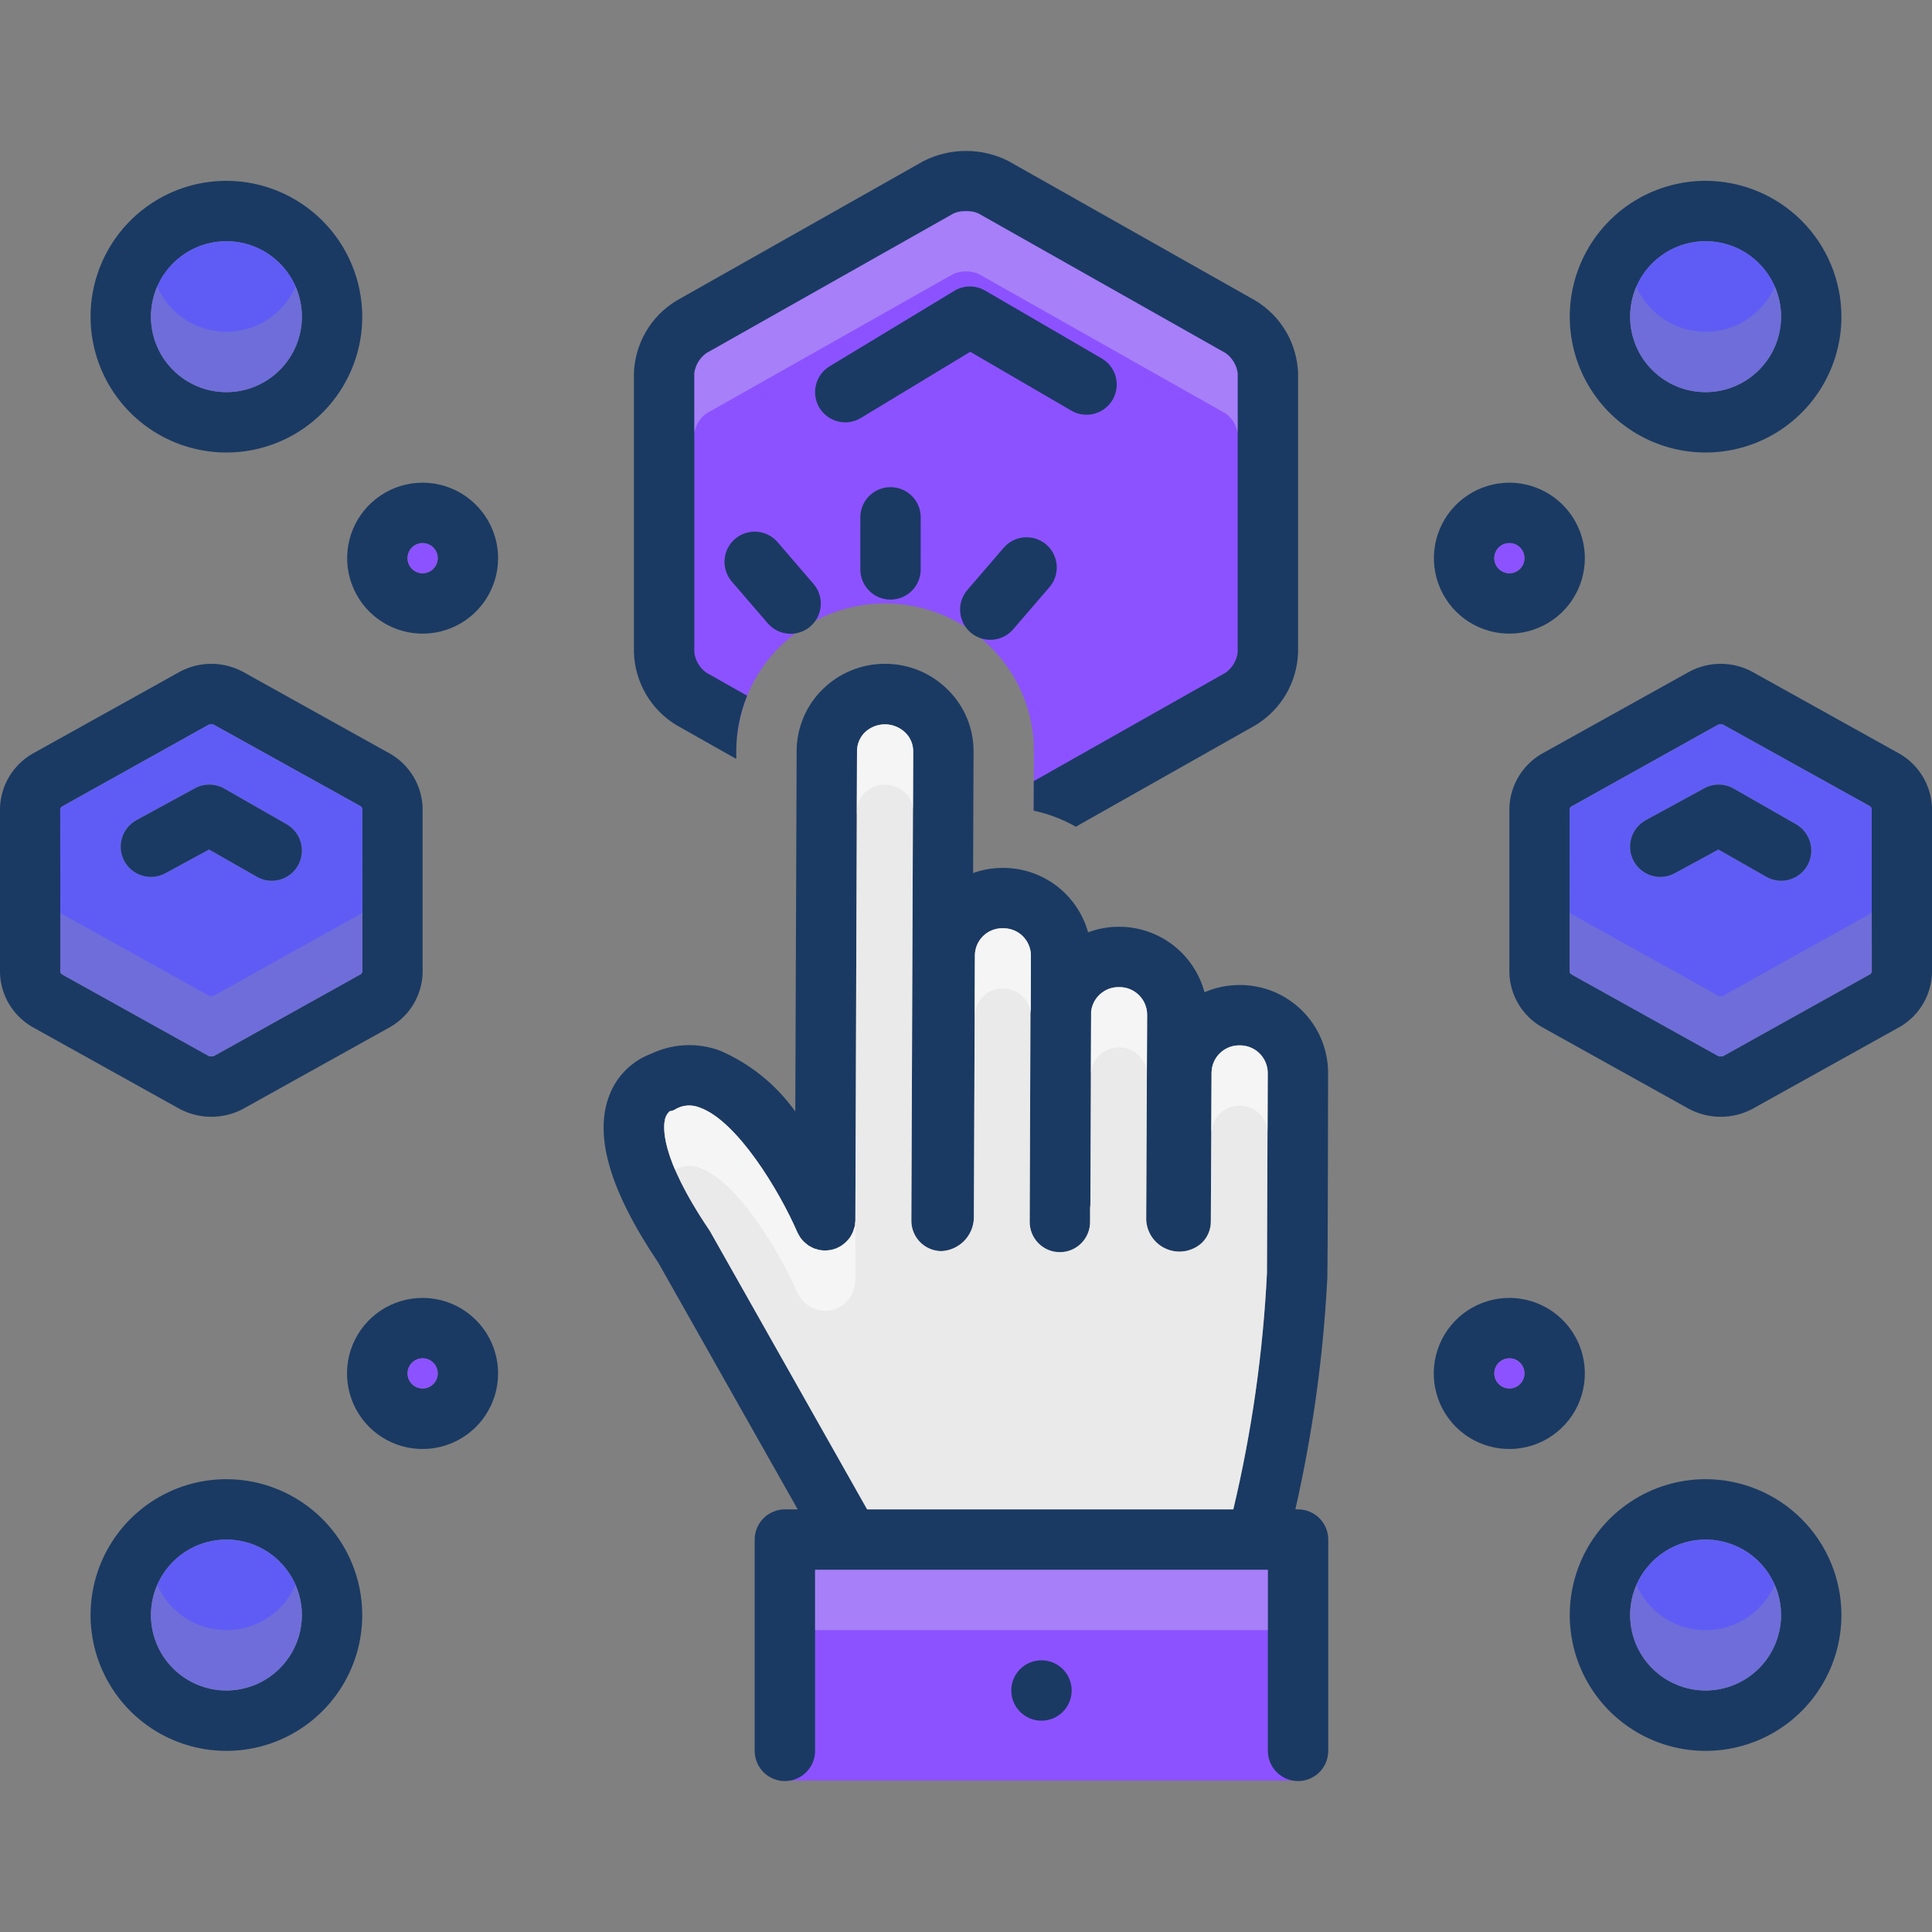 <svg width="100" height="100" viewBox="0 0 100 100" fill="none" xmlns="http://www.w3.org/2000/svg">
<rect x="0" y="0" width="100" height="100" fill="#808080" stroke="none"/>
<path d="M40.43 79.688H67.407V92.165H40.43V79.688ZM38.167 37.986C38.369 36.257 39.159 34.651 40.404 33.434C41.855 32.018 43.805 31.227 45.833 31.234C47.861 31.24 49.805 32.042 51.248 33.468C51.97 34.176 52.542 35.021 52.932 35.953C53.321 36.886 53.52 37.888 53.516 38.898L53.504 41.959L65.617 36.133V18.344L49.695 9.359L34.378 19.336V34.359L38.166 37.986H38.167Z" fill="#8C52FF"/>
<path d="M11.719 9.359C10.328 9.359 8.969 9.772 7.812 10.544C6.656 11.317 5.755 12.415 5.223 13.7C4.691 14.985 4.551 16.398 4.823 17.762C5.094 19.126 5.764 20.379 6.747 21.363C7.73 22.346 8.983 23.015 10.347 23.287C11.711 23.558 13.125 23.419 14.409 22.887C15.694 22.355 16.792 21.453 17.565 20.297C18.338 19.141 18.75 17.781 18.75 16.391C18.747 14.527 18.005 12.74 16.687 11.422C15.369 10.104 13.583 9.362 11.719 9.359ZM11.719 20.297C10.946 20.297 10.191 20.068 9.549 19.639C8.906 19.209 8.405 18.599 8.11 17.886C7.814 17.172 7.737 16.386 7.888 15.629C8.038 14.871 8.41 14.175 8.957 13.629C9.503 13.082 10.199 12.71 10.957 12.559C11.714 12.409 12.5 12.486 13.214 12.782C13.927 13.077 14.537 13.578 14.967 14.22C15.396 14.863 15.625 15.618 15.625 16.391C15.625 17.427 15.213 18.42 14.48 19.152C13.748 19.885 12.755 20.297 11.719 20.297Z" fill="#1A3A63"/>
<path d="M11.719 20.297C13.876 20.297 15.625 18.548 15.625 16.391C15.625 14.233 13.876 12.484 11.719 12.484C9.561 12.484 7.812 14.233 7.812 16.391C7.812 18.548 9.561 20.297 11.719 20.297Z" fill="#5F5CF6"/>
<path d="M21.875 24.984C21.102 24.984 20.347 25.213 19.705 25.643C19.062 26.072 18.562 26.682 18.266 27.396C17.97 28.11 17.893 28.895 18.044 29.653C18.195 30.41 18.567 31.107 19.113 31.653C19.659 32.199 20.355 32.571 21.113 32.722C21.871 32.873 22.656 32.795 23.37 32.499C24.084 32.204 24.694 31.703 25.123 31.061C25.552 30.418 25.781 29.663 25.781 28.891C25.78 27.855 25.367 26.863 24.635 26.13C23.903 25.398 22.91 24.986 21.875 24.984ZM21.875 29.672C21.721 29.672 21.569 29.626 21.441 29.54C21.312 29.454 21.212 29.332 21.153 29.19C21.094 29.047 21.079 28.89 21.109 28.738C21.139 28.587 21.213 28.448 21.323 28.338C21.432 28.229 21.571 28.154 21.723 28.124C21.874 28.094 22.031 28.11 22.174 28.169C22.317 28.228 22.439 28.328 22.525 28.457C22.61 28.585 22.656 28.736 22.656 28.891C22.656 29.098 22.573 29.296 22.427 29.442C22.28 29.589 22.082 29.671 21.875 29.672Z" fill="#1A3A63"/>
<path d="M21.875 29.672C22.306 29.672 22.656 29.322 22.656 28.891C22.656 28.459 22.306 28.109 21.875 28.109C21.444 28.109 21.094 28.459 21.094 28.891C21.094 29.322 21.444 29.672 21.875 29.672Z" fill="#8C52FF"/>
<path d="M88.281 9.359C86.891 9.359 85.531 9.772 84.375 10.544C83.219 11.317 82.317 12.415 81.785 13.7C81.253 14.985 81.114 16.398 81.385 17.762C81.656 19.126 82.326 20.379 83.309 21.363C84.293 22.346 85.546 23.015 86.909 23.287C88.273 23.558 89.687 23.419 90.972 22.887C92.257 22.355 93.355 21.453 94.127 20.297C94.9 19.141 95.312 17.781 95.312 16.391C95.31 14.527 94.568 12.74 93.25 11.422C91.932 10.104 90.145 9.362 88.281 9.359ZM88.281 20.297C87.509 20.297 86.753 20.068 86.111 19.639C85.469 19.209 84.968 18.599 84.672 17.886C84.377 17.172 84.299 16.386 84.45 15.629C84.601 14.871 84.973 14.175 85.519 13.629C86.065 13.082 86.761 12.71 87.519 12.559C88.277 12.409 89.062 12.486 89.776 12.782C90.49 13.077 91.1 13.578 91.529 14.22C91.958 14.863 92.188 15.618 92.188 16.391C92.187 17.427 91.775 18.42 91.043 19.152C90.311 19.885 89.317 20.297 88.281 20.297Z" fill="#1A3A63"/>
<path d="M88.281 20.297C90.439 20.297 92.188 18.548 92.188 16.391C92.188 14.233 90.439 12.484 88.281 12.484C86.124 12.484 84.375 14.233 84.375 16.391C84.375 18.548 86.124 20.297 88.281 20.297Z" fill="#5F5CF6"/>
<path d="M78.125 24.984C77.352 24.984 76.597 25.213 75.955 25.643C75.312 26.072 74.812 26.682 74.516 27.396C74.22 28.11 74.143 28.895 74.294 29.653C74.445 30.41 74.817 31.107 75.363 31.653C75.909 32.199 76.605 32.571 77.363 32.722C78.121 32.873 78.906 32.795 79.62 32.499C80.334 32.204 80.944 31.703 81.373 31.061C81.802 30.418 82.031 29.663 82.031 28.891C82.03 27.855 81.618 26.863 80.885 26.13C80.153 25.398 79.16 24.986 78.125 24.984ZM78.125 29.672C77.971 29.672 77.819 29.626 77.691 29.54C77.562 29.454 77.462 29.332 77.403 29.19C77.344 29.047 77.329 28.89 77.359 28.738C77.389 28.587 77.463 28.448 77.573 28.338C77.682 28.229 77.821 28.154 77.973 28.124C78.124 28.094 78.281 28.11 78.424 28.169C78.567 28.228 78.689 28.328 78.775 28.457C78.86 28.585 78.906 28.736 78.906 28.891C78.906 29.098 78.823 29.296 78.677 29.442C78.53 29.589 78.332 29.671 78.125 29.672Z" fill="#1A3A63"/>
<path d="M78.125 29.672C78.556 29.672 78.906 29.322 78.906 28.891C78.906 28.459 78.556 28.109 78.125 28.109C77.694 28.109 77.344 28.459 77.344 28.891C77.344 29.322 77.694 29.672 78.125 29.672Z" fill="#8C52FF"/>
<path d="M11.719 76.562C10.328 76.562 8.969 76.975 7.812 77.748C6.656 78.52 5.755 79.618 5.223 80.903C4.691 82.188 4.551 83.602 4.823 84.966C5.094 86.329 5.764 87.582 6.747 88.566C7.73 89.549 8.983 90.219 10.347 90.49C11.711 90.761 13.125 90.622 14.409 90.09C15.694 89.558 16.792 88.656 17.565 87.5C18.338 86.344 18.75 84.984 18.75 83.594C18.749 81.729 18.007 79.942 16.689 78.624C15.371 77.305 13.583 76.564 11.719 76.562ZM11.719 87.5C10.946 87.5 10.191 87.271 9.549 86.842C8.906 86.412 8.405 85.802 8.11 85.089C7.814 84.375 7.737 83.589 7.888 82.832C8.038 82.074 8.41 81.378 8.957 80.832C9.503 80.285 10.199 79.913 10.957 79.763C11.714 79.612 12.5 79.689 13.214 79.985C13.927 80.281 14.537 80.781 14.967 81.424C15.396 82.066 15.625 82.821 15.625 83.594C15.623 84.629 15.211 85.622 14.479 86.354C13.747 87.086 12.754 87.498 11.719 87.5Z" fill="#1A3A63"/>
<path d="M15.625 83.594C15.625 84.366 15.396 85.122 14.967 85.764C14.537 86.406 13.927 86.907 13.214 87.203C12.5 87.498 11.714 87.576 10.957 87.425C10.199 87.274 9.503 86.902 8.957 86.356C8.41 85.81 8.038 85.114 7.888 84.356C7.737 83.598 7.814 82.813 8.11 82.099C8.405 81.385 8.906 80.775 9.549 80.346C10.191 79.917 10.946 79.688 11.719 79.688C12.754 79.689 13.747 80.101 14.479 80.833C15.211 81.566 15.623 82.558 15.625 83.594Z" fill="#5F5CF6"/>
<path d="M21.875 67.18C21.101 67.179 20.345 67.408 19.701 67.837C19.058 68.266 18.556 68.877 18.259 69.592C17.963 70.306 17.885 71.093 18.036 71.852C18.187 72.611 18.559 73.308 19.106 73.855C19.653 74.402 20.35 74.774 21.109 74.925C21.868 75.076 22.655 74.998 23.369 74.702C24.084 74.405 24.695 73.903 25.124 73.26C25.553 72.616 25.782 71.86 25.781 71.086C25.78 70.05 25.367 69.058 24.635 68.326C23.903 67.593 22.91 67.181 21.875 67.18ZM21.875 71.867C21.721 71.867 21.569 71.821 21.441 71.736C21.312 71.65 21.212 71.528 21.153 71.385C21.094 71.242 21.079 71.085 21.109 70.933C21.139 70.782 21.213 70.643 21.323 70.534C21.432 70.424 21.571 70.35 21.723 70.32C21.874 70.29 22.031 70.305 22.174 70.364C22.317 70.423 22.439 70.523 22.525 70.652C22.61 70.78 22.656 70.931 22.656 71.086C22.657 71.189 22.637 71.29 22.597 71.385C22.558 71.48 22.501 71.567 22.428 71.639C22.355 71.712 22.269 71.769 22.174 71.808C22.079 71.847 21.978 71.868 21.875 71.867Z" fill="#1A3A63"/>
<path d="M22.656 71.086C22.656 71.24 22.61 71.391 22.525 71.52C22.439 71.648 22.317 71.749 22.174 71.808C22.031 71.867 21.874 71.882 21.723 71.852C21.571 71.822 21.432 71.748 21.323 71.638C21.213 71.529 21.139 71.39 21.109 71.238C21.079 71.087 21.094 70.93 21.153 70.787C21.212 70.644 21.312 70.522 21.441 70.436C21.569 70.35 21.721 70.305 21.875 70.305C21.978 70.304 22.079 70.324 22.174 70.364C22.269 70.403 22.355 70.46 22.428 70.533C22.501 70.605 22.558 70.692 22.597 70.787C22.637 70.882 22.657 70.983 22.656 71.086Z" fill="#8C52FF"/>
<path d="M88.281 76.562C86.891 76.562 85.531 76.975 84.375 77.748C83.219 78.52 82.317 79.618 81.785 80.903C81.253 82.188 81.114 83.602 81.385 84.966C81.656 86.329 82.326 87.582 83.309 88.566C84.293 89.549 85.546 90.219 86.909 90.49C88.273 90.761 89.687 90.622 90.972 90.09C92.257 89.558 93.355 88.656 94.127 87.5C94.9 86.344 95.312 84.984 95.312 83.594C95.311 81.729 94.57 79.942 93.251 78.624C91.933 77.305 90.146 76.564 88.281 76.562ZM88.281 87.5C87.509 87.5 86.753 87.271 86.111 86.842C85.469 86.412 84.968 85.802 84.672 85.089C84.377 84.375 84.299 83.589 84.45 82.832C84.601 82.074 84.973 81.378 85.519 80.832C86.065 80.285 86.761 79.913 87.519 79.763C88.277 79.612 89.062 79.689 89.776 79.985C90.49 80.281 91.1 80.781 91.529 81.424C91.958 82.066 92.188 82.821 92.188 83.594C92.186 84.629 91.774 85.622 91.042 86.354C90.309 87.086 89.317 87.498 88.281 87.5Z" fill="#1A3A63"/>
<path d="M92.188 83.594C92.188 84.366 91.958 85.122 91.529 85.764C91.1 86.406 90.49 86.907 89.776 87.203C89.062 87.498 88.277 87.576 87.519 87.425C86.761 87.274 86.065 86.902 85.519 86.356C84.973 85.81 84.601 85.114 84.45 84.356C84.299 83.598 84.377 82.813 84.672 82.099C84.968 81.385 85.469 80.775 86.111 80.346C86.753 79.917 87.509 79.688 88.281 79.688C89.317 79.689 90.309 80.101 91.042 80.833C91.774 81.566 92.186 82.558 92.188 83.594Z" fill="#5F5CF6"/>
<path d="M78.125 67.18C77.351 67.179 76.595 67.408 75.951 67.837C75.308 68.266 74.806 68.877 74.509 69.592C74.213 70.306 74.135 71.093 74.286 71.852C74.437 72.611 74.809 73.308 75.356 73.855C75.903 74.402 76.6 74.774 77.359 74.925C78.118 75.076 78.905 74.998 79.619 74.702C80.334 74.405 80.945 73.903 81.374 73.26C81.803 72.616 82.032 71.86 82.031 71.086C82.03 70.05 81.618 69.058 80.885 68.326C80.153 67.593 79.16 67.181 78.125 67.18ZM78.125 71.867C77.971 71.867 77.819 71.821 77.691 71.736C77.562 71.65 77.462 71.528 77.403 71.385C77.344 71.242 77.329 71.085 77.359 70.933C77.389 70.782 77.463 70.643 77.573 70.534C77.682 70.424 77.821 70.35 77.973 70.32C78.124 70.29 78.281 70.305 78.424 70.364C78.567 70.423 78.689 70.523 78.775 70.652C78.86 70.78 78.906 70.931 78.906 71.086C78.907 71.189 78.887 71.29 78.847 71.385C78.808 71.48 78.751 71.567 78.678 71.639C78.606 71.712 78.519 71.769 78.424 71.808C78.329 71.847 78.228 71.868 78.125 71.867Z" fill="#1A3A63"/>
<path d="M78.906 71.086C78.906 71.24 78.86 71.391 78.775 71.52C78.689 71.648 78.567 71.749 78.424 71.808C78.281 71.867 78.124 71.882 77.973 71.852C77.821 71.822 77.682 71.748 77.573 71.638C77.463 71.529 77.389 71.39 77.359 71.238C77.329 71.087 77.344 70.93 77.403 70.787C77.462 70.644 77.562 70.522 77.691 70.436C77.819 70.35 77.971 70.305 78.125 70.305C78.228 70.304 78.329 70.324 78.424 70.364C78.519 70.403 78.606 70.46 78.678 70.533C78.751 70.605 78.808 70.692 78.847 70.787C78.887 70.882 78.907 70.983 78.906 71.086Z" fill="#8C52FF"/>
<path d="M20.227 39.031L12.547 34.758C12.051 34.496 11.498 34.359 10.938 34.359C10.377 34.359 9.824 34.496 9.328 34.758L1.648 39.031C1.162 39.319 0.757 39.725 0.468 40.211C0.18 40.697 0.019 41.248 0 41.812L0 50.359C0.017 50.925 0.177 51.476 0.465 51.963C0.754 52.449 1.161 52.854 1.648 53.141L9.328 57.414C9.826 57.671 10.378 57.805 10.938 57.805C11.497 57.805 12.049 57.671 12.547 57.414L20.227 53.141C20.714 52.854 21.121 52.449 21.41 51.963C21.698 51.476 21.858 50.925 21.875 50.359V41.812C21.856 41.248 21.695 40.697 21.407 40.211C21.118 39.725 20.713 39.319 20.227 39.031ZM18.703 50.406L11.062 54.664C11.022 54.676 10.98 54.682 10.938 54.68H10.844L3.203 50.43C3.181 50.402 3.158 50.376 3.133 50.352C3.125 50.352 3.125 50.352 3.125 50.359L3.117 41.875C3.133 41.836 3.172 41.766 3.172 41.766L10.82 37.5C10.859 37.495 10.898 37.493 10.938 37.492C10.992 37.492 11.031 37.5 11.031 37.492L18.672 41.734C18.695 41.758 18.734 41.82 18.75 41.82L18.758 50.297L18.703 50.406Z" fill="#1A3A63"/>
<path d="M18.75 41.82C18.734 41.82 18.695 41.758 18.672 41.734L11.031 37.492C11.031 37.5 10.992 37.492 10.938 37.492C10.898 37.493 10.859 37.495 10.82 37.5L3.172 41.766C3.172 41.766 3.133 41.836 3.117 41.875L3.125 50.359C3.125 50.352 3.125 50.352 3.133 50.352C3.158 50.376 3.181 50.402 3.203 50.43L10.844 54.68H10.938C10.98 54.682 11.022 54.676 11.062 54.664L18.703 50.406L18.758 50.297L18.75 41.82ZM15.422 44.797C15.285 45.037 15.087 45.236 14.848 45.375C14.61 45.513 14.339 45.586 14.062 45.586C13.791 45.585 13.524 45.513 13.289 45.375L10.82 43.969L8.562 45.195C8.382 45.294 8.185 45.356 7.981 45.378C7.777 45.4 7.57 45.382 7.373 45.324C7.176 45.266 6.993 45.17 6.833 45.042C6.673 44.913 6.54 44.754 6.441 44.574C6.343 44.394 6.281 44.197 6.259 43.992C6.237 43.788 6.255 43.582 6.313 43.385C6.37 43.188 6.466 43.004 6.595 42.844C6.724 42.685 6.882 42.552 7.062 42.453L10.086 40.805C10.32 40.676 10.583 40.611 10.85 40.613C11.117 40.616 11.378 40.687 11.609 40.82L14.836 42.664C15.195 42.87 15.458 43.21 15.568 43.61C15.678 44.009 15.625 44.436 15.422 44.797Z" fill="#5F5CF6"/>
<path d="M15.422 44.797C15.285 45.037 15.087 45.236 14.848 45.375C14.61 45.513 14.338 45.586 14.062 45.586C13.79 45.585 13.524 45.513 13.289 45.375L10.82 43.969L8.562 45.195C8.382 45.294 8.185 45.356 7.981 45.378C7.777 45.4 7.57 45.382 7.373 45.324C7.176 45.266 6.993 45.17 6.833 45.042C6.673 44.913 6.54 44.754 6.441 44.574C6.343 44.394 6.281 44.197 6.259 43.992C6.237 43.788 6.255 43.582 6.313 43.385C6.37 43.188 6.466 43.004 6.595 42.844C6.723 42.685 6.882 42.552 7.062 42.453L10.086 40.805C10.32 40.676 10.583 40.611 10.85 40.613C11.116 40.616 11.378 40.687 11.609 40.82L14.836 42.664C15.195 42.87 15.458 43.21 15.568 43.61C15.678 44.009 15.625 44.436 15.422 44.797ZM98.352 39.031L90.672 34.758C90.176 34.496 89.623 34.359 89.062 34.359C88.502 34.359 87.949 34.496 87.453 34.758L79.773 39.031C79.287 39.319 78.882 39.725 78.593 40.211C78.305 40.697 78.144 41.248 78.125 41.812V50.359C78.142 50.925 78.302 51.476 78.59 51.963C78.879 52.449 79.286 52.854 79.773 53.141L87.453 57.414C87.951 57.671 88.502 57.805 89.062 57.805C89.622 57.805 90.174 57.671 90.672 57.414L98.352 53.141C98.839 52.854 99.246 52.449 99.534 51.963C99.823 51.476 99.983 50.925 100 50.359V41.812C99.981 41.248 99.82 40.697 99.531 40.211C99.243 39.725 98.838 39.319 98.352 39.031ZM96.828 50.406L89.188 54.664C89.147 54.676 89.105 54.682 89.062 54.68H88.969L81.328 50.43C81.306 50.402 81.283 50.376 81.258 50.352C81.25 50.352 81.25 50.352 81.25 50.359L81.242 41.875C81.258 41.836 81.297 41.766 81.297 41.766L88.945 37.5C88.984 37.495 89.023 37.493 89.062 37.492C89.117 37.492 89.156 37.5 89.156 37.492L96.797 41.734C96.828 41.766 96.867 41.836 96.875 41.812L96.883 50.297L96.828 50.406Z" fill="#1A3A63"/>
<path d="M96.875 41.812C96.867 41.836 96.828 41.766 96.797 41.734L89.156 37.492C89.156 37.5 89.117 37.492 89.062 37.492C89.023 37.493 88.984 37.495 88.945 37.5L81.297 41.766C81.297 41.766 81.258 41.836 81.242 41.875L81.25 50.359C81.25 50.352 81.25 50.352 81.258 50.352C81.283 50.376 81.306 50.402 81.328 50.43L88.969 54.68H89.062C89.105 54.682 89.147 54.676 89.188 54.664L96.828 50.406L96.883 50.297L96.875 41.812ZM93.547 44.797C93.41 45.037 93.212 45.236 92.974 45.375C92.735 45.513 92.464 45.586 92.188 45.586C91.916 45.585 91.649 45.513 91.414 45.375L88.945 43.969L86.688 45.195C86.507 45.294 86.31 45.356 86.106 45.378C85.902 45.4 85.695 45.382 85.498 45.324C85.301 45.266 85.118 45.17 84.958 45.042C84.798 44.913 84.665 44.754 84.566 44.574C84.468 44.394 84.406 44.197 84.384 43.992C84.362 43.788 84.38 43.582 84.438 43.385C84.495 43.188 84.591 43.004 84.72 42.844C84.849 42.685 85.007 42.552 85.188 42.453L88.211 40.805C88.445 40.676 88.708 40.611 88.975 40.613C89.242 40.616 89.503 40.687 89.734 40.82L92.961 42.664C93.32 42.87 93.583 43.21 93.693 43.61C93.803 44.009 93.75 44.436 93.547 44.797Z" fill="#5F5CF6"/>
<path d="M93.547 44.797C93.41 45.037 93.212 45.236 92.974 45.375C92.735 45.513 92.464 45.586 92.188 45.586C91.916 45.585 91.649 45.513 91.414 45.375L88.945 43.969L86.688 45.195C86.507 45.294 86.31 45.356 86.106 45.378C85.902 45.4 85.695 45.382 85.498 45.324C85.301 45.266 85.118 45.17 84.958 45.042C84.798 44.913 84.665 44.754 84.566 44.574C84.468 44.394 84.406 44.197 84.384 43.992C84.362 43.788 84.38 43.582 84.438 43.385C84.495 43.188 84.591 43.004 84.72 42.844C84.849 42.685 85.007 42.552 85.188 42.453L88.211 40.805C88.445 40.676 88.708 40.611 88.975 40.613C89.242 40.616 89.503 40.687 89.734 40.82L92.961 42.664C93.32 42.87 93.583 43.21 93.693 43.61C93.803 44.009 93.75 44.436 93.547 44.797ZM35.017 37.536L38.108 39.282L38.109 38.851C38.113 37.877 38.304 36.913 38.672 36.011L36.555 34.815C36.388 34.693 36.247 34.539 36.141 34.362C36.035 34.185 35.966 33.988 35.938 33.784V19.313C35.966 19.109 36.035 18.912 36.141 18.735C36.247 18.558 36.388 18.404 36.555 18.282L49.359 11.048C49.562 10.963 49.78 10.92 50 10.92C50.221 10.92 50.439 10.963 50.642 11.048L63.445 18.282C63.612 18.403 63.753 18.557 63.859 18.735C63.965 18.912 64.034 19.109 64.062 19.313V33.782C64.034 33.987 63.965 34.184 63.859 34.361C63.753 34.538 63.612 34.693 63.445 34.814L53.508 40.43L53.502 41.96C54.268 42.123 55.003 42.404 55.684 42.791L64.984 37.536C65.634 37.143 66.176 36.594 66.561 35.939C66.946 35.283 67.161 34.542 67.188 33.783V19.314C67.161 18.554 66.946 17.813 66.561 17.158C66.176 16.503 65.634 15.954 64.983 15.561L52.18 8.327C51.503 7.989 50.757 7.812 50 7.812C49.243 7.812 48.497 7.989 47.82 8.327L35.016 15.561C34.366 15.954 33.824 16.503 33.439 17.158C33.054 17.814 32.839 18.555 32.812 19.314V33.783C32.839 34.542 33.054 35.283 33.439 35.939C33.824 36.594 34.366 37.143 35.017 37.536Z" fill="#1A3A63"/>
<path d="M67.188 78.125H67.047C67.935 74.229 68.486 70.264 68.695 66.273C68.695 66.242 68.703 66.211 68.703 66.172V65.984C68.727 65.344 68.742 55.523 68.742 55.523C68.737 54.317 68.254 53.162 67.399 52.311C66.544 51.46 65.386 50.983 64.18 50.984H64.164C63.538 50.984 62.919 51.112 62.344 51.359C62.084 50.389 61.511 49.531 60.715 48.918C59.918 48.305 58.942 47.971 57.938 47.969H57.914C57.37 47.968 56.83 48.066 56.32 48.258C56.053 47.299 55.479 46.454 54.686 45.852C53.893 45.249 52.925 44.923 51.93 44.922H51.914C51.387 44.921 50.864 45.011 50.367 45.188L50.391 38.898C50.393 38.3 50.276 37.708 50.045 37.157C49.814 36.605 49.475 36.105 49.047 35.688C48.191 34.838 47.034 34.361 45.828 34.359H45.805C44.605 34.357 43.452 34.825 42.594 35.664C42.166 36.08 41.826 36.576 41.593 37.125C41.359 37.674 41.237 38.263 41.234 38.859L41.164 57.531C40.178 56.147 38.833 55.059 37.273 54.383C36.699 54.169 36.088 54.073 35.476 54.1C34.864 54.127 34.264 54.276 33.711 54.539C33.216 54.722 32.766 55.01 32.391 55.382C32.016 55.753 31.726 56.202 31.539 56.695C30.734 58.781 31.562 61.617 34.07 65.352L41.289 78.125H40.625C40.211 78.125 39.813 78.29 39.52 78.583C39.227 78.876 39.062 79.273 39.062 79.688V90.625C39.062 91.039 39.227 91.437 39.52 91.73C39.813 92.023 40.211 92.188 40.625 92.188C41.039 92.188 41.437 92.023 41.73 91.73C42.023 91.437 42.188 91.039 42.188 90.625V81.25H65.625V90.625C65.625 91.039 65.79 91.437 66.083 91.73C66.376 92.023 66.773 92.188 67.188 92.188C67.602 92.188 67.999 92.023 68.292 91.73C68.585 91.437 68.75 91.039 68.75 90.625V79.688C68.75 79.273 68.585 78.876 68.292 78.583C67.999 78.29 67.602 78.125 67.188 78.125ZM65.578 65.883C65.375 70.008 64.792 74.106 63.836 78.125H44.883L36.766 63.758C36.742 63.726 36.721 63.692 36.703 63.656C34.117 59.828 34.32 58.258 34.438 57.867C34.481 57.732 34.559 57.611 34.664 57.516C34.785 57.505 34.901 57.462 35 57.391C35.186 57.29 35.391 57.232 35.602 57.221C35.813 57.21 36.024 57.247 36.219 57.328C38.156 58.016 40.336 61.633 41.266 63.773C41.266 63.781 41.273 63.781 41.273 63.789C41.281 63.812 41.305 63.836 41.312 63.859C41.344 63.922 41.383 63.992 41.422 64.055C41.45 64.087 41.476 64.121 41.5 64.156C41.539 64.195 41.578 64.242 41.617 64.281C41.649 64.312 41.683 64.341 41.719 64.367C41.761 64.406 41.805 64.442 41.852 64.477C41.883 64.492 41.922 64.508 41.961 64.531C42.01 64.564 42.063 64.593 42.117 64.617C42.155 64.631 42.194 64.642 42.234 64.648C42.297 64.672 42.352 64.688 42.406 64.703C42.469 64.711 42.523 64.711 42.586 64.719C42.625 64.719 42.664 64.734 42.703 64.734H42.711C42.711 64.732 42.712 64.73 42.713 64.729C42.715 64.727 42.717 64.727 42.719 64.727C42.782 64.725 42.844 64.72 42.906 64.711C42.945 64.703 42.984 64.703 43.023 64.695C43.034 64.697 43.045 64.694 43.055 64.688C43.148 64.667 43.24 64.638 43.328 64.602C43.344 64.594 43.352 64.586 43.367 64.578C43.447 64.544 43.523 64.502 43.594 64.453C43.625 64.43 43.656 64.398 43.688 64.375C43.735 64.34 43.78 64.301 43.82 64.258C43.854 64.226 43.885 64.192 43.914 64.156C43.945 64.109 43.984 64.07 44.016 64.023C44.039 63.984 44.055 63.945 44.078 63.906C44.102 63.859 44.133 63.812 44.156 63.758C44.172 63.711 44.18 63.664 44.195 63.625L44.242 63.469C44.251 63.401 44.257 63.334 44.258 63.266C44.267 63.235 44.272 63.204 44.273 63.172V63.148L44.359 38.875C44.36 38.693 44.397 38.513 44.468 38.345C44.539 38.178 44.643 38.026 44.773 37.898C45.056 37.635 45.429 37.489 45.816 37.492C46.202 37.495 46.573 37.646 46.852 37.914C46.982 38.039 47.087 38.19 47.158 38.356C47.229 38.523 47.266 38.702 47.266 38.883L47.172 63.188C47.171 63.603 47.336 64.001 47.629 64.296C47.922 64.59 48.319 64.756 48.734 64.758C49.17 64.734 49.582 64.551 49.891 64.242C50.199 63.934 50.383 63.522 50.406 63.086L50.461 49.43C50.465 49.244 50.506 49.061 50.58 48.891C50.655 48.721 50.763 48.567 50.897 48.439C51.031 48.31 51.19 48.21 51.363 48.142C51.536 48.075 51.721 48.043 51.906 48.047H51.914C52.101 48.043 52.287 48.077 52.461 48.145C52.635 48.214 52.793 48.316 52.928 48.446C53.062 48.575 53.169 48.731 53.243 48.902C53.317 49.074 53.357 49.258 53.359 49.445L53.352 52.242C53.343 52.317 53.337 52.393 53.336 52.469L53.297 63.242C53.296 63.447 53.335 63.651 53.413 63.841C53.49 64.031 53.605 64.204 53.749 64.349C53.893 64.495 54.065 64.611 54.254 64.691C54.443 64.77 54.646 64.811 54.852 64.812H54.859C55.272 64.812 55.668 64.648 55.961 64.357C56.253 64.066 56.419 63.671 56.422 63.258V62.531C56.431 62.474 56.436 62.417 56.438 62.359L56.477 52.367C56.514 52.014 56.682 51.687 56.948 51.452C57.214 51.216 57.559 51.088 57.914 51.094H57.922C58.3 51.087 58.665 51.231 58.937 51.493C59.209 51.755 59.367 52.114 59.375 52.492L59.328 63.141C59.343 63.468 59.451 63.784 59.639 64.051C59.828 64.319 60.089 64.528 60.391 64.652C60.694 64.777 61.026 64.813 61.348 64.755C61.671 64.698 61.97 64.55 62.211 64.328C62.358 64.185 62.474 64.013 62.553 63.824C62.633 63.635 62.673 63.432 62.672 63.227L62.711 55.492C62.722 55.117 62.881 54.761 63.153 54.502C63.425 54.243 63.789 54.102 64.164 54.109H64.172C64.548 54.106 64.911 54.251 65.181 54.512C65.451 54.774 65.608 55.132 65.617 55.508L65.578 65.883Z" fill="#1A3A63"/>
<path d="M65.617 55.508L65.578 65.883C65.375 70.008 64.792 74.106 63.836 78.125H44.883L36.766 63.758C36.742 63.726 36.721 63.692 36.703 63.656C34.117 59.828 34.32 58.258 34.438 57.867C34.481 57.732 34.559 57.611 34.664 57.516C34.785 57.505 34.901 57.462 35 57.391C35.186 57.29 35.391 57.232 35.602 57.221C35.813 57.21 36.024 57.247 36.219 57.328C38.156 58.016 40.336 61.633 41.266 63.773C41.266 63.781 41.273 63.781 41.273 63.789C41.281 63.812 41.305 63.836 41.312 63.859C41.344 63.922 41.383 63.992 41.422 64.055C41.45 64.087 41.476 64.121 41.5 64.156C41.539 64.195 41.578 64.242 41.617 64.281C41.649 64.312 41.683 64.341 41.719 64.367C41.761 64.406 41.805 64.442 41.852 64.477C41.883 64.492 41.922 64.508 41.961 64.531C42.01 64.564 42.063 64.593 42.117 64.617C42.155 64.631 42.194 64.642 42.234 64.648C42.297 64.672 42.352 64.688 42.406 64.703C42.469 64.711 42.523 64.711 42.586 64.719C42.625 64.719 42.664 64.734 42.703 64.734H42.711C42.711 64.732 42.712 64.73 42.713 64.729C42.715 64.727 42.717 64.727 42.719 64.727C42.782 64.725 42.844 64.72 42.906 64.711C42.945 64.703 42.984 64.703 43.023 64.695C43.034 64.697 43.045 64.694 43.055 64.688C43.148 64.667 43.24 64.638 43.328 64.602C43.344 64.594 43.352 64.586 43.367 64.578C43.447 64.544 43.523 64.502 43.594 64.453C43.625 64.43 43.656 64.398 43.688 64.375C43.735 64.34 43.78 64.301 43.82 64.258C43.854 64.226 43.885 64.192 43.914 64.156C43.945 64.109 43.984 64.07 44.016 64.023C44.039 63.984 44.055 63.945 44.078 63.906C44.102 63.859 44.133 63.812 44.156 63.758C44.172 63.711 44.18 63.664 44.195 63.625L44.242 63.469C44.251 63.401 44.257 63.334 44.258 63.266C44.267 63.235 44.272 63.204 44.273 63.172V63.148L44.359 38.875C44.36 38.693 44.397 38.513 44.468 38.345C44.539 38.177 44.643 38.026 44.773 37.898C45.056 37.635 45.429 37.489 45.816 37.492C46.202 37.495 46.573 37.646 46.852 37.914C46.982 38.039 47.087 38.19 47.158 38.356C47.229 38.523 47.266 38.702 47.266 38.883L47.172 63.188C47.171 63.603 47.336 64.001 47.629 64.296C47.922 64.59 48.319 64.756 48.734 64.758C49.17 64.734 49.582 64.551 49.891 64.242C50.199 63.934 50.383 63.522 50.406 63.086L50.461 49.43C50.465 49.244 50.506 49.061 50.58 48.891C50.655 48.721 50.763 48.567 50.897 48.439C51.031 48.31 51.19 48.21 51.363 48.142C51.536 48.075 51.721 48.043 51.906 48.047H51.914C52.101 48.043 52.287 48.077 52.461 48.145C52.635 48.213 52.793 48.316 52.928 48.446C53.062 48.575 53.169 48.731 53.243 48.902C53.317 49.074 53.357 49.258 53.359 49.445L53.352 52.242C53.343 52.317 53.337 52.393 53.336 52.469L53.297 63.242C53.296 63.447 53.335 63.651 53.413 63.841C53.49 64.031 53.605 64.204 53.749 64.349C53.893 64.495 54.065 64.611 54.254 64.691C54.443 64.77 54.646 64.811 54.852 64.812H54.859C55.272 64.812 55.668 64.648 55.961 64.357C56.253 64.066 56.419 63.671 56.422 63.258V62.531C56.431 62.474 56.436 62.417 56.438 62.359L56.477 52.367C56.514 52.014 56.682 51.687 56.948 51.452C57.214 51.216 57.559 51.088 57.914 51.094H57.922C58.3 51.087 58.665 51.231 58.937 51.493C59.209 51.755 59.367 52.114 59.375 52.492L59.328 63.141C59.343 63.468 59.451 63.784 59.639 64.051C59.828 64.319 60.089 64.528 60.391 64.652C60.694 64.777 61.026 64.813 61.348 64.755C61.671 64.698 61.97 64.55 62.211 64.328C62.358 64.185 62.474 64.013 62.553 63.824C62.633 63.635 62.673 63.432 62.672 63.227L62.711 55.492C62.722 55.117 62.881 54.761 63.153 54.502C63.425 54.243 63.789 54.102 64.164 54.109H64.172C64.548 54.106 64.911 54.251 65.181 54.512C65.451 54.774 65.608 55.132 65.617 55.508Z" fill="#EAEAEA"/>
<path d="M53.906 89.062C54.769 89.062 55.469 88.362 55.469 87.499C55.469 86.636 54.769 85.937 53.906 85.937C53.043 85.937 52.344 86.636 52.344 87.499C52.344 88.362 53.043 89.062 53.906 89.062Z" fill="#1A3A63"/>
<path d="M44.531 26.777V29.473C44.531 29.887 44.696 30.285 44.989 30.578C45.282 30.871 45.679 31.035 46.094 31.035C46.508 31.035 46.906 30.871 47.199 30.578C47.492 30.285 47.656 29.887 47.656 29.473V26.777C47.656 26.363 47.492 25.965 47.199 25.672C46.906 25.38 46.508 25.215 46.094 25.215C45.679 25.215 45.282 25.38 44.989 25.672C44.696 25.965 44.531 26.363 44.531 26.777ZM51.256 33.116C51.481 33.116 51.704 33.068 51.908 32.974C52.113 32.881 52.295 32.744 52.441 32.574L54.309 30.404C54.445 30.249 54.55 30.068 54.616 29.873C54.682 29.677 54.709 29.47 54.695 29.264C54.68 29.058 54.625 28.857 54.533 28.672C54.441 28.487 54.312 28.323 54.156 28.188C53.999 28.053 53.818 27.951 53.621 27.886C53.425 27.822 53.218 27.798 53.012 27.814C52.806 27.83 52.605 27.887 52.422 27.982C52.238 28.076 52.075 28.206 51.941 28.364L50.074 30.534C49.878 30.76 49.752 31.038 49.71 31.334C49.669 31.63 49.712 31.932 49.837 32.204C49.962 32.476 50.161 32.706 50.413 32.868C50.665 33.029 50.957 33.115 51.256 33.116ZM40.247 28.061C40.113 27.905 39.95 27.778 39.766 27.685C39.583 27.593 39.383 27.538 39.178 27.522C38.974 27.507 38.768 27.532 38.573 27.597C38.378 27.661 38.198 27.763 38.042 27.897C37.887 28.031 37.759 28.194 37.667 28.378C37.574 28.561 37.519 28.761 37.504 28.965C37.488 29.17 37.514 29.376 37.578 29.571C37.642 29.766 37.744 29.946 37.878 30.102L39.746 32.27C40.018 32.581 40.401 32.771 40.812 32.8C41.223 32.829 41.629 32.695 41.942 32.426C42.254 32.157 42.448 31.775 42.48 31.364C42.512 30.953 42.381 30.546 42.114 30.231L40.247 28.061ZM55.464 21.261C55.822 21.465 56.246 21.52 56.644 21.413C57.043 21.306 57.382 21.047 57.59 20.69C57.797 20.334 57.855 19.91 57.752 19.511C57.648 19.112 57.391 18.77 57.036 18.56L50.989 15.04C50.747 14.899 50.471 14.825 50.19 14.828C49.909 14.83 49.635 14.908 49.395 15.054L42.941 18.96C42.587 19.175 42.332 19.521 42.233 19.924C42.134 20.326 42.199 20.751 42.413 21.106C42.627 21.46 42.974 21.715 43.376 21.814C43.779 21.914 44.204 21.849 44.559 21.634L50.219 18.208L55.464 21.261Z" fill="#1A3A63"/>
<path opacity="0.3" d="M15.625 16.391C15.625 17.427 15.213 18.42 14.481 19.153C13.748 19.885 12.755 20.297 11.719 20.297C10.683 20.297 9.689 19.885 8.957 19.153C8.224 18.42 7.812 17.427 7.812 16.391C7.813 15.854 7.922 15.322 8.133 14.828C8.438 15.525 8.94 16.118 9.577 16.534C10.213 16.951 10.958 17.172 11.719 17.172C12.48 17.172 13.224 16.951 13.861 16.534C14.498 16.118 14.999 15.525 15.305 14.828C15.515 15.322 15.624 15.854 15.625 16.391ZM92.188 16.391C92.188 17.427 91.776 18.42 91.043 19.153C90.311 19.885 89.317 20.297 88.281 20.297C87.245 20.297 86.252 19.885 85.519 19.153C84.787 18.42 84.375 17.427 84.375 16.391C84.376 15.854 84.484 15.322 84.695 14.828C85.001 15.525 85.502 16.118 86.139 16.534C86.776 16.951 87.52 17.172 88.281 17.172C89.042 17.172 89.787 16.951 90.423 16.534C91.06 16.118 91.562 15.525 91.867 14.828C92.078 15.322 92.187 15.854 92.188 16.391ZM15.625 83.594C15.625 84.63 15.213 85.623 14.481 86.356C13.748 87.088 12.755 87.5 11.719 87.5C10.683 87.5 9.689 87.088 8.957 86.356C8.224 85.623 7.812 84.63 7.812 83.594C7.812 83.056 7.924 82.523 8.141 82.031C8.444 82.728 8.944 83.321 9.58 83.737C10.216 84.153 10.959 84.375 11.719 84.375C12.479 84.375 13.222 84.153 13.857 83.737C14.493 83.321 14.993 82.728 15.297 82.031C15.514 82.523 15.626 83.056 15.625 83.594ZM92.188 83.594C92.188 84.63 91.776 85.623 91.043 86.356C90.311 87.088 89.317 87.5 88.281 87.5C87.245 87.5 86.252 87.088 85.519 86.356C84.787 85.623 84.375 84.63 84.375 83.594C84.374 83.056 84.486 82.523 84.703 82.031C85.007 82.728 85.507 83.321 86.142 83.737C86.778 84.153 87.521 84.375 88.281 84.375C89.041 84.375 89.784 84.153 90.42 83.737C91.056 83.321 91.556 82.728 91.859 82.031C92.076 82.523 92.188 83.056 92.188 83.594ZM18.758 47.18V50.297L18.703 50.406L11.062 54.664C11.022 54.676 10.98 54.682 10.938 54.68H10.852C10.846 54.679 10.84 54.676 10.836 54.672L3.203 50.43C3.181 50.402 3.158 50.376 3.133 50.352C3.125 50.352 3.125 50.352 3.125 50.359V47.234C3.125 47.227 3.125 47.227 3.133 47.227C3.158 47.251 3.181 47.277 3.203 47.305L10.844 51.555H10.938C10.98 51.557 11.022 51.551 11.062 51.539L18.703 47.281C18.719 47.246 18.737 47.212 18.758 47.18ZM96.883 47.18V50.297L96.828 50.406L89.188 54.664C89.147 54.676 89.105 54.682 89.062 54.68H88.977C88.971 54.679 88.965 54.676 88.961 54.672L81.328 50.43C81.306 50.402 81.283 50.376 81.258 50.352C81.25 50.352 81.25 50.352 81.25 50.359V47.234C81.25 47.227 81.25 47.227 81.258 47.227C81.283 47.251 81.306 47.277 81.328 47.305L88.969 51.555H89.062C89.105 51.557 89.147 51.551 89.188 51.539L96.828 47.281C96.844 47.246 96.862 47.212 96.883 47.18Z" fill="#949494"/>
<path opacity="0.3" d="M64.062 19.312V22.438C64.035 22.233 63.966 22.036 63.859 21.859C63.754 21.681 63.612 21.527 63.445 21.406L50.641 14.172C50.23 14.005 49.77 14.005 49.359 14.172L36.555 21.406C36.388 21.527 36.246 21.681 36.141 21.859C36.034 22.036 35.965 22.233 35.938 22.438V19.312C35.965 19.108 36.034 18.911 36.141 18.734C36.246 18.556 36.388 18.402 36.555 18.281L49.359 11.047C49.468 10.996 49.584 10.962 49.703 10.945H49.734C49.914 10.938 50.086 10.938 50.266 10.945H50.297C50.416 10.962 50.532 10.996 50.641 11.047L63.445 18.281C63.612 18.402 63.754 18.556 63.859 18.734C63.966 18.911 64.035 19.108 64.062 19.312Z" fill="#E8E8E8"/>
<path opacity="0.5" d="M46.852 37.914C46.573 37.646 46.202 37.495 45.816 37.492C45.429 37.489 45.056 37.635 44.773 37.898C44.643 38.026 44.539 38.177 44.468 38.345C44.397 38.513 44.36 38.693 44.359 38.875L44.348 42.136L44.358 42.135L44.359 42C44.36 41.818 44.397 41.638 44.468 41.47C44.539 41.302 44.643 41.151 44.773 41.023C45.056 40.76 45.429 40.614 45.816 40.617C46.202 40.62 46.573 40.771 46.852 41.039C47.09 41.268 47.235 41.577 47.258 41.906L47.266 38.883C47.266 38.702 47.229 38.523 47.158 38.356C47.087 38.19 46.982 38.039 46.852 37.914ZM44.241 63.474C44.248 63.475 44.106 63.855 44.091 63.884C43.963 64.118 43.779 64.317 43.556 64.463C43.333 64.61 43.078 64.699 42.812 64.723C42.489 64.74 42.168 64.658 41.891 64.489C41.615 64.319 41.397 64.07 41.266 63.773C40.336 61.633 38.156 58.016 36.219 57.328C36.041 57.26 35.854 57.223 35.664 57.219C35.599 57.22 35.533 57.225 35.469 57.234C35.304 57.258 35.145 57.311 35 57.391C34.901 57.462 34.785 57.505 34.664 57.516C34.559 57.611 34.481 57.732 34.437 57.867C34.359 58.125 34.242 58.914 34.937 60.555C34.957 60.54 34.978 60.527 35 60.516C35.185 60.415 35.391 60.357 35.602 60.346C35.813 60.335 36.024 60.372 36.219 60.453C38.156 61.141 40.336 64.758 41.266 66.898C41.41 67.218 41.656 67.482 41.964 67.65C42.272 67.818 42.627 67.881 42.974 67.83C43.317 67.766 43.63 67.59 43.862 67.33C44.094 67.069 44.233 66.739 44.258 66.391C44.268 66.353 44.274 66.313 44.273 66.273L44.283 63.479C44.269 63.479 44.255 63.476 44.241 63.474ZM51.93 48.047H51.898C51.525 48.04 51.163 48.182 50.894 48.441C50.624 48.7 50.469 49.056 50.461 49.43L50.448 52.782L50.46 52.781L50.461 52.555C50.465 52.369 50.505 52.186 50.58 52.016C50.655 51.846 50.763 51.692 50.897 51.564C51.031 51.435 51.19 51.335 51.363 51.267C51.536 51.2 51.721 51.168 51.906 51.172H51.914C52.26 51.166 52.596 51.286 52.86 51.511C53.123 51.735 53.295 52.048 53.344 52.391C53.343 52.341 53.345 52.291 53.352 52.242L53.359 49.445C53.354 49.071 53.201 48.713 52.933 48.451C52.665 48.189 52.304 48.044 51.93 48.047ZM62.717 58.557C62.744 58.194 62.909 57.854 63.178 57.608C63.447 57.362 63.8 57.228 64.164 57.234H64.172C64.53 57.233 64.876 57.365 65.142 57.605C65.407 57.844 65.574 58.175 65.609 58.531L65.617 55.508C65.609 55.133 65.453 54.776 65.184 54.515C64.915 54.253 64.555 54.108 64.18 54.109H64.164C63.788 54.102 63.425 54.243 63.153 54.502C62.881 54.761 62.722 55.117 62.711 55.492L62.695 58.564C62.703 58.562 62.709 58.559 62.717 58.557ZM56.477 55.536V55.492C56.514 55.139 56.682 54.812 56.948 54.577C57.214 54.341 57.559 54.213 57.914 54.219H57.922C58.279 54.212 58.625 54.341 58.891 54.578C59.158 54.816 59.325 55.145 59.359 55.5L59.375 52.492C59.366 52.117 59.211 51.761 58.942 51.499C58.673 51.238 58.312 51.092 57.937 51.094H57.914C57.559 51.088 57.214 51.216 56.948 51.452C56.682 51.687 56.514 52.014 56.477 52.367L56.464 55.538L56.477 55.536Z" fill="white"/>
<path opacity="0.3" d="M42.188 81.25H65.625V84.375H42.188V81.25Z" fill="#E8E8E8"/>
</svg>
